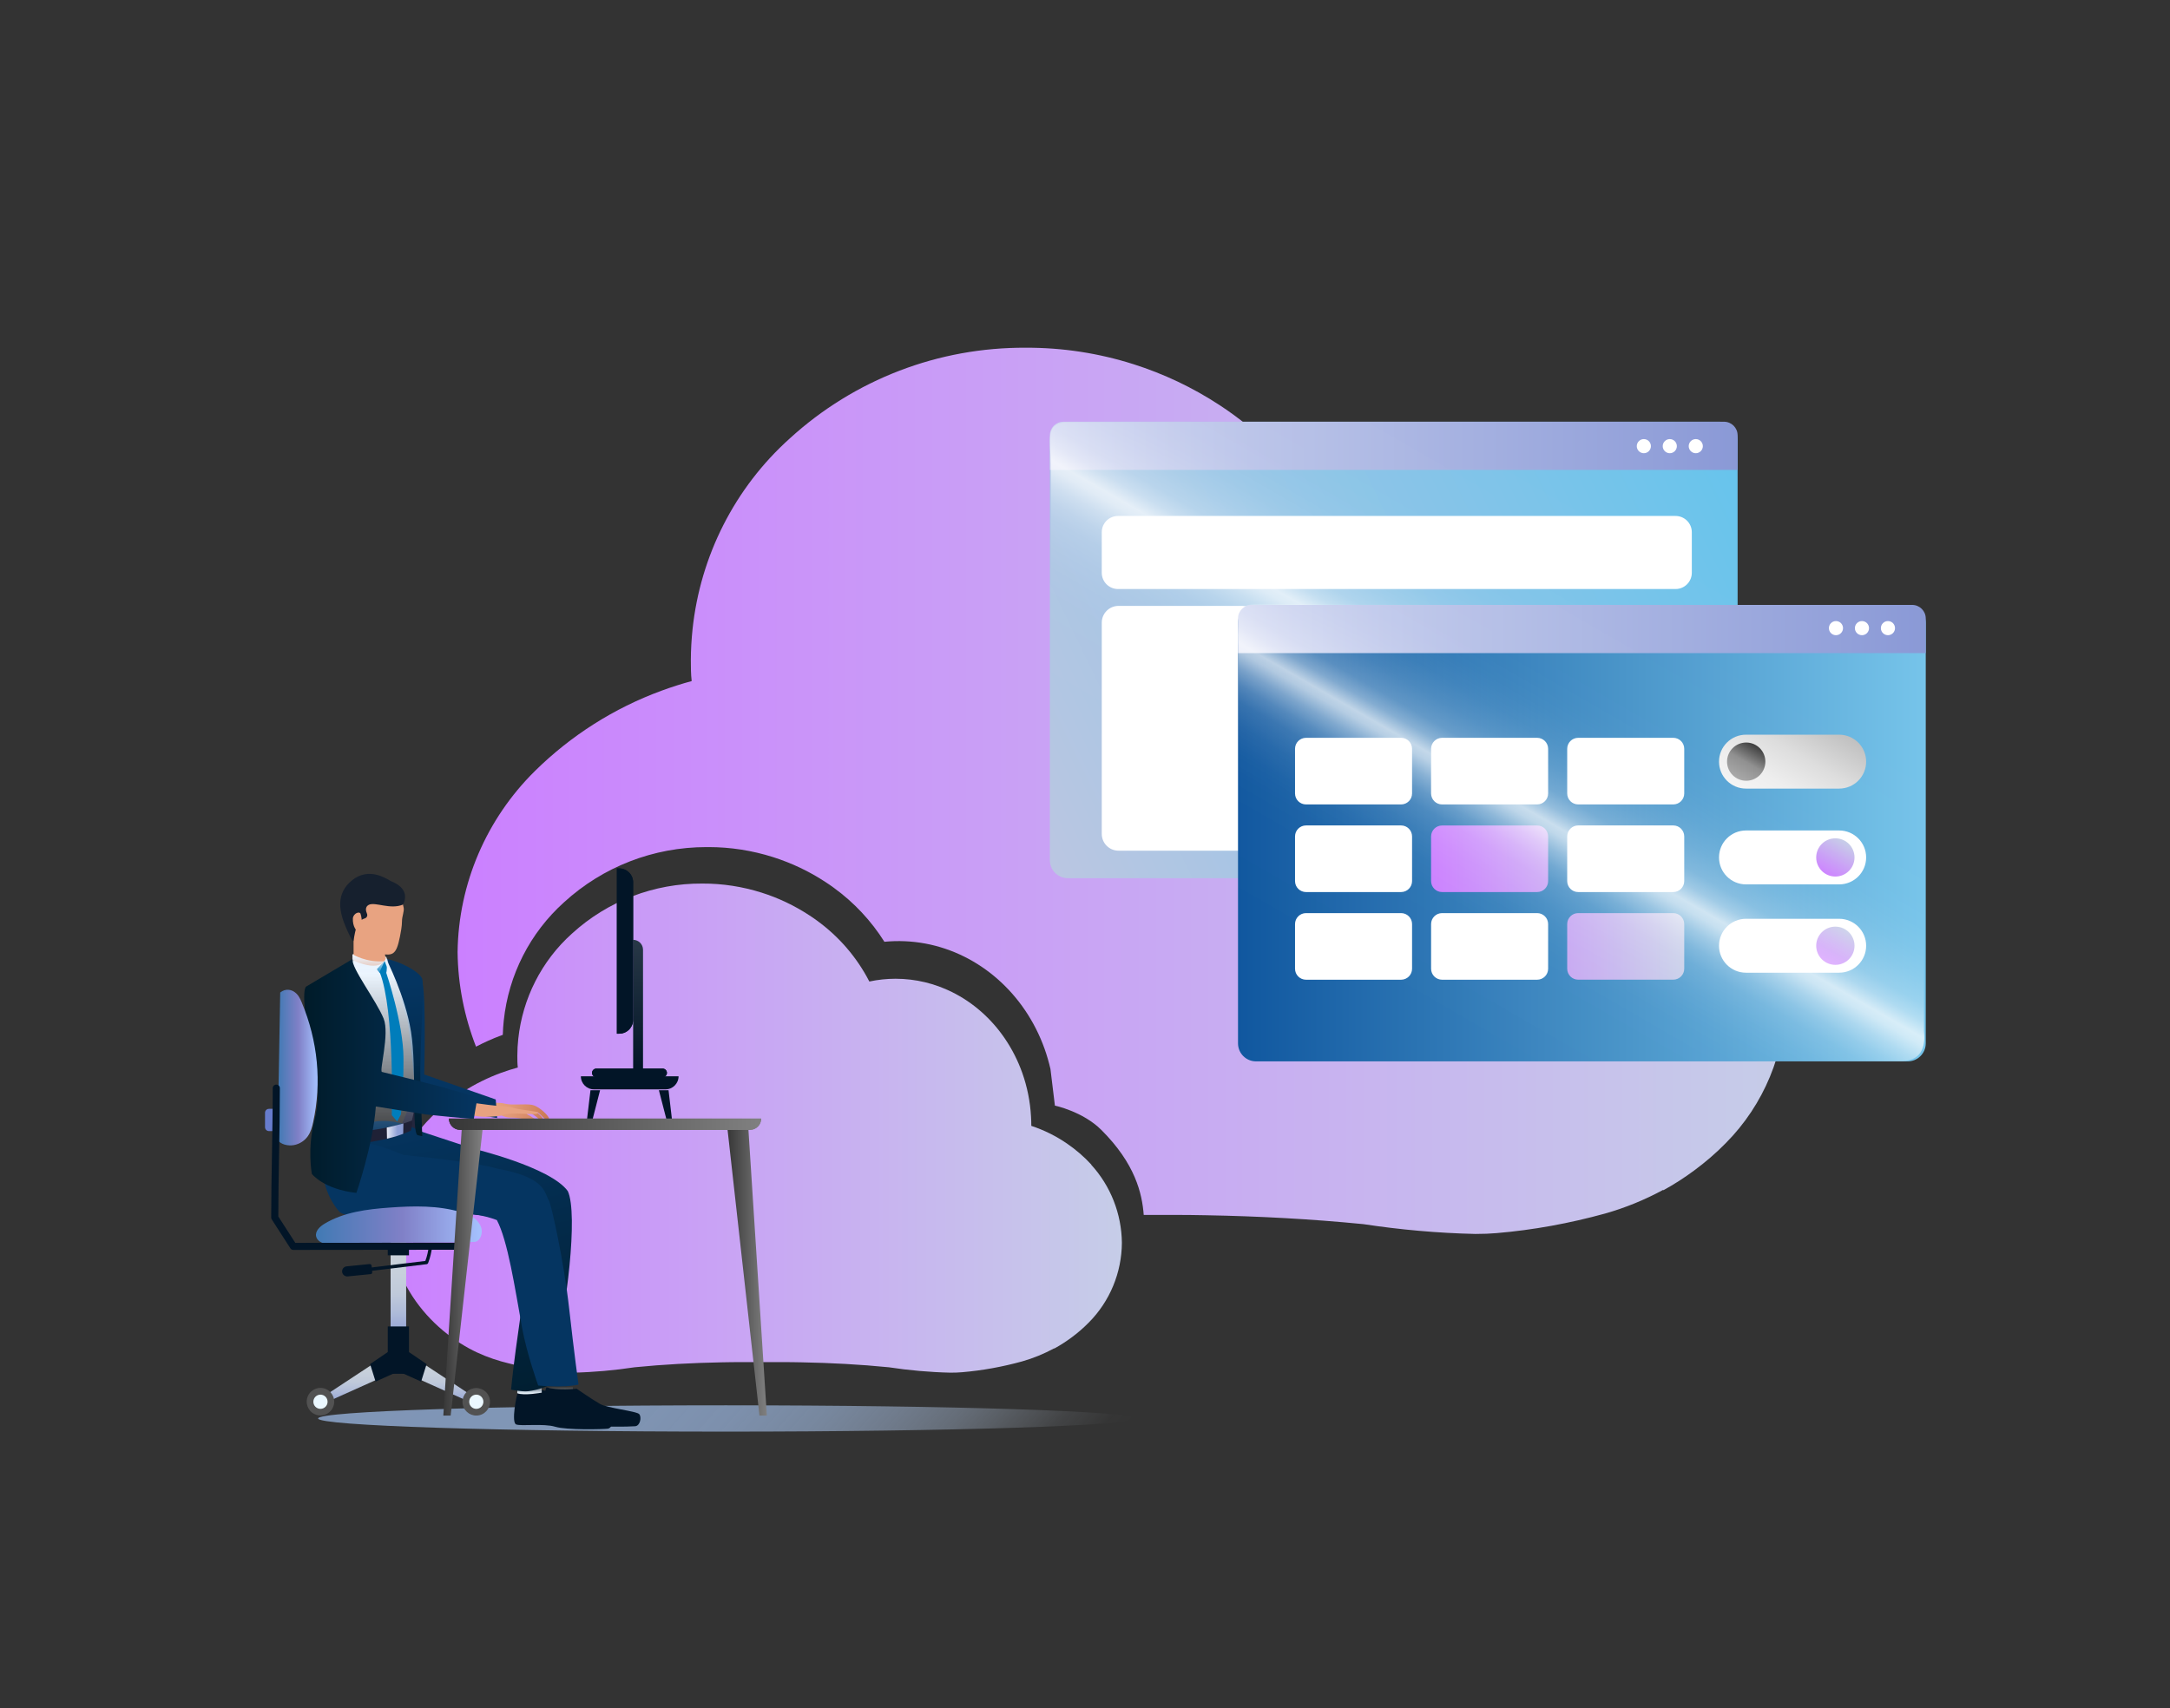 <svg xmlns="http://www.w3.org/2000/svg" width="470" height="370" viewBox="0 0 470 370" fill="none"><rect x="0" y="0" width="470" height="370" fill="#333333" stroke="none"/><g clip-path="url(#clip0_1045_2922)"><path d="M157.24 310.115C206.029 310.115 245.58 308.839 245.58 307.265C245.58 305.691 206.029 304.415 157.24 304.415C108.452 304.415 68.9 305.691 68.9 307.265C68.9 308.839 108.452 310.115 157.24 310.115Z" fill="url(#paint0_linear_1045_2922)"></path><path d="M236.3 252.305L236.37 252.275C234.78 250.535 232.99 249.015 231.07 247.695C228.7 246.075 226.11 244.785 223.37 243.885V243.785C223.37 243.155 223.35 242.535 223.31 241.915C223.13 238.575 222.47 235.385 221.41 232.395C220.47 229.755 219.21 227.285 217.69 225.035C214.74 220.675 210.78 217.165 206.19 214.895C202.47 213.055 198.33 212.015 193.97 212.015C192.06 212.015 190.16 212.215 188.29 212.615C185.59 207.365 181.68 202.845 176.92 199.395C176.37 198.995 175.82 198.605 175.25 198.245C172.04 196.145 168.58 194.505 164.97 193.365C160.83 192.055 156.5 191.375 152.11 191.395C141.68 191.325 131.61 195.175 123.89 202.225C117.28 208.155 113.18 216.305 112.25 225.045C112.12 226.255 112.05 227.475 112.05 228.705C112.05 229.545 112.05 230.375 112.15 231.245C110.92 231.575 109.72 231.965 108.53 232.395C102.86 234.475 97.7 237.755 93.39 242.005C87.61 247.725 84.26 255.485 84.16 263.645C84.23 270.635 86.57 277.425 90.85 282.935C92.88 285.555 95.27 287.845 97.93 289.765C99.11 290.635 100.34 291.405 101.62 292.105C103.81 293.295 106.14 294.215 108.57 294.905C112.82 296.075 117.16 296.875 121.55 297.245C122.29 297.315 123.15 297.345 124.09 297.345C128.57 297.245 133.05 296.845 137.47 296.175C143.72 295.555 149.99 295.225 156.28 295.105C159.19 295.035 162.09 295.065 164.97 295.065H164.99C167.87 295.065 170.77 295.035 173.68 295.105C179.97 295.225 186.24 295.555 192.49 296.175C196.9 296.845 201.39 297.245 205.87 297.345C206.81 297.345 207.68 297.315 208.41 297.245C212.79 296.875 217.14 296.075 221.38 294.905C223.82 294.215 226.14 293.255 228.34 292.065C228.34 292.085 228.34 292.105 228.34 292.125C229.62 291.425 230.86 290.625 232.04 289.755C233.39 288.765 234.66 287.665 235.83 286.475C240.38 281.895 242.95 275.675 242.99 269.215C242.92 262.925 240.55 256.905 236.34 252.295L236.3 252.305Z" fill="url(#paint1_linear_1045_2922)"></path><path d="M374.75 185.705L374.87 185.645C371.99 182.495 368.75 179.735 365.26 177.345C360.96 174.415 356.28 172.075 351.3 170.435V170.255C351.3 169.115 351.26 167.985 351.2 166.865C350.87 160.825 349.68 155.035 347.75 149.625C346.04 144.845 343.77 140.365 341.01 136.295C335.66 128.405 328.49 122.045 320.18 117.925C313.44 114.585 305.95 112.705 298.05 112.705C294.6 112.705 291.14 113.065 287.75 113.795C282.86 104.285 275.77 96.105 267.16 89.835C266.17 89.115 265.16 88.415 264.13 87.745C258.32 83.935 252.05 80.975 245.51 78.895C238.02 76.515 230.17 75.295 222.21 75.325C203.31 75.205 185.08 82.175 171.08 94.955C159.11 105.695 151.68 120.465 150 136.295C149.77 138.495 149.64 140.705 149.63 142.935C149.63 144.455 149.63 145.965 149.81 147.535C147.59 148.135 145.4 148.835 143.26 149.625C133 153.395 123.65 159.325 115.83 167.045C105.35 177.405 99.29 191.455 99.11 206.235C99.18 213.295 100.57 220.225 103.1 226.725C104.87 225.805 106.7 224.975 108.6 224.275C108.7 224.235 108.8 224.205 108.9 224.165C108.93 223.135 109 222.095 109.11 221.065C110.16 211.165 114.8 202.065 122.18 195.435C130.61 187.735 141.56 183.495 153.01 183.495C153.17 183.495 153.34 183.495 153.5 183.495C158.19 183.495 162.9 184.225 167.44 185.665C171.46 186.945 175.28 188.755 178.78 191.055C179.4 191.455 180.02 191.885 180.63 192.335C184.98 195.495 188.71 199.485 191.55 204.005C197.5 203.435 203.41 204.525 208.81 207.205C214.06 209.805 218.63 213.835 222.02 218.845C223.76 221.415 225.19 224.225 226.25 227.205C226.76 228.635 227.18 230.095 227.52 231.575L228.48 239.495C228.48 239.495 234.52 240.765 238.52 244.745C245.92 252.105 247.37 258.575 247.72 263.175C252.21 263.175 256.72 263.145 261.25 263.245C272.64 263.455 284 264.055 295.32 265.175C303.31 266.385 311.43 267.115 319.55 267.295C321.25 267.295 322.82 267.235 324.15 267.115C332.08 266.445 339.96 264.995 347.65 262.875C352.06 261.625 356.28 259.885 360.25 257.735C360.25 257.775 360.25 257.805 360.24 257.845C362.56 256.575 364.8 255.135 366.93 253.555C369.37 251.755 371.68 249.775 373.8 247.605C382.04 239.305 386.7 228.035 386.76 216.345C386.64 204.965 382.34 194.065 374.72 185.705H374.75Z" fill="url(#paint2_linear_1045_2922)"></path><path d="M372.44 91.355H231.3C229.14 91.355 227.39 93.106 227.39 95.265V186.325C227.39 188.484 229.14 190.235 231.3 190.235H372.44C374.599 190.235 376.35 188.484 376.35 186.325V95.265C376.35 93.106 374.599 91.355 372.44 91.355Z" fill="url(#paint3_linear_1045_2922)"></path><path d="M373.41 91.355H230.33C228.71 91.355 227.39 92.675 227.39 94.295V101.795H376.35V94.295C376.35 92.675 375.03 91.355 373.41 91.355Z" fill="url(#paint4_linear_1045_2922)"></path><path d="M363.44 142.665H279.55C278.512 142.665 277.67 143.507 277.67 144.545V148.825C277.67 149.863 278.512 150.705 279.55 150.705H363.44C364.478 150.705 365.32 149.863 365.32 148.825V144.545C365.32 143.507 364.478 142.665 363.44 142.665Z" stroke="white" stroke-miterlimit="10"></path><path d="M363.36 154.775H327.45C326.368 154.775 325.49 155.652 325.49 156.735V157.825C325.49 158.907 326.368 159.785 327.45 159.785H363.36C364.443 159.785 365.32 158.907 365.32 157.825V156.735C365.32 155.652 364.443 154.775 363.36 154.775Z" stroke="white" stroke-miterlimit="10"></path><path d="M363.36 162.865H327.45C326.368 162.865 325.49 163.743 325.49 164.825V165.915C325.49 166.998 326.368 167.875 327.45 167.875H363.36C364.443 167.875 365.32 166.998 365.32 165.915V164.825C365.32 163.743 364.443 162.865 363.36 162.865Z" stroke="white" stroke-miterlimit="10"></path><path d="M363.36 170.945H327.45C326.368 170.945 325.49 171.823 325.49 172.905V173.995C325.49 175.078 326.368 175.955 327.45 175.955H363.36C364.443 175.955 365.32 175.078 365.32 173.995V172.905C365.32 171.823 364.443 170.945 363.36 170.945Z" stroke="white" stroke-miterlimit="10"></path><path d="M363.36 179.025H327.45C326.368 179.025 325.49 179.902 325.49 180.985V182.075C325.49 183.157 326.368 184.035 327.45 184.035H363.36C364.443 184.035 365.32 183.157 365.32 182.075V180.985C365.32 179.902 364.443 179.025 363.36 179.025Z" stroke="white" stroke-miterlimit="10"></path><path d="M362.91 111.765H242.15C240.206 111.765 238.63 113.341 238.63 115.285V124.075C238.63 126.019 240.206 127.595 242.15 127.595H362.91C364.854 127.595 366.43 126.019 366.43 124.075V115.285C366.43 113.341 364.854 111.765 362.91 111.765Z" fill="white"></path><path d="M269.01 131.245H242.27C240.26 131.245 238.63 132.875 238.63 134.885V180.635C238.63 182.645 240.26 184.275 242.27 184.275H269.01C271.02 184.275 272.65 182.645 272.65 180.635V134.885C272.65 132.875 271.02 131.245 269.01 131.245Z" fill="white"></path><path d="M290.08 131.245H277.67V139.285H290.08V131.245Z" fill="white"></path><path d="M316.77 154.275H280.79C278.647 154.275 276.91 156.012 276.91 158.155V180.205C276.91 182.348 278.647 184.085 280.79 184.085H316.77C318.913 184.085 320.65 182.348 320.65 180.205V158.155C320.65 156.012 318.913 154.275 316.77 154.275Z" fill="white"></path><path d="M295.89 135.255H365.32" stroke="white" stroke-miterlimit="10"></path><path d="M356.04 98.175C356.885 98.175 357.57 97.49 357.57 96.645C357.57 95.8 356.885 95.115 356.04 95.115C355.195 95.115 354.51 95.8 354.51 96.645C354.51 97.49 355.195 98.175 356.04 98.175Z" fill="white"></path><path d="M361.66 98.175C362.505 98.175 363.19 97.49 363.19 96.645C363.19 95.8 362.505 95.115 361.66 95.115C360.815 95.115 360.13 95.8 360.13 96.645C360.13 97.49 360.815 98.175 361.66 98.175Z" fill="white"></path><path d="M367.29 98.175C368.135 98.175 368.82 97.49 368.82 96.645C368.82 95.8 368.135 95.115 367.29 95.115C366.445 95.115 365.76 95.8 365.76 96.645C365.76 97.49 366.445 98.175 367.29 98.175Z" fill="white"></path><path opacity="0.72" d="M370.36 190.475H232.49C227.33 190.475 227.57 186.515 227.57 181.645V100.305C227.57 95.435 226.17 91.475 231.33 91.475H372.39C377.55 91.475 376.22 95.435 376.22 100.305V181.675C376.19 186.545 375.53 190.475 370.36 190.475Z" fill="url(#paint5_linear_1045_2922)"></path><path d="M118.861 301.435C118.861 301.435 122.341 303.805 123.921 304.685C125.501 305.595 131.841 306.205 132.421 306.845C133.001 307.485 132.661 309.365 131.601 309.485C130.541 309.605 122.781 309.815 120.241 309.055C117.701 308.295 112.831 308.995 111.781 308.555C110.731 308.115 111.781 302.425 112.291 301.155C112.781 299.925 118.861 301.435 118.861 301.435Z" fill="#021527"></path><path d="M117.29 299.705L112.13 299.635L112.03 301.785C113.44 302.385 117.34 301.665 117.34 301.665L117.29 299.695V299.705Z" fill="url(#paint6_linear_1045_2922)"></path><path d="M111.051 239.925C111.051 239.925 114.621 240.255 115.011 240.225C115.601 240.175 115.671 240.365 115.601 240.505C115.531 240.645 115.221 240.785 115.051 240.755C114.881 240.725 111.461 240.615 110.731 240.405C110.001 240.195 111.041 239.925 111.041 239.925H111.051Z" fill="#E8A280"></path><path d="M115.16 239.315C113.56 239.075 110.92 239.445 109.53 239.105C107.5 238.615 106.12 239.105 106.12 239.105L105.7 239.145C105.7 239.145 106.07 240.255 106.1 241.475C107.13 241.635 107.92 241.665 108.6 241.615C109.18 241.885 109.79 242.075 110.43 242.095C110.62 242.095 110.8 242.095 110.99 242.095C111.89 242.095 113.35 242.305 114.24 242.705C114.79 242.945 115.4 243.345 115.99 243.255C116.13 243.235 116.33 243.095 116.33 242.945C116.33 242.865 116.3 242.715 116.25 242.655C115.98 242.375 115.59 242.275 115.29 242.035C114.58 241.455 114.29 241.675 114.01 241.135C113.84 240.795 113.91 240.705 114.04 240.695C114.98 241.005 116.04 241.775 116.71 242.395C116.98 242.645 117.77 242.535 117.43 242.075C117.15 241.705 116.63 241.225 116.08 240.825C116.23 240.865 116.36 240.905 116.45 240.965C117.06 241.335 117.38 241.895 117.98 242.305C118.41 242.605 118.77 242.545 118.89 242.285C119 241.865 116.75 239.545 115.14 239.325L115.16 239.315Z" fill="url(#paint7_linear_1045_2922)"></path><path d="M86.391 210.065C90.121 211.035 91.061 211.625 91.511 212.975C92.321 216.495 91.881 232.755 91.881 232.755L107.371 238.165L107.671 242.185L90.241 239.285C90.241 239.285 88.741 222.455 88.101 220.365C87.441 218.255 85.641 214.035 87.701 213.205L86.391 210.065Z" fill="#053561"></path><path d="M90.761 246.105L86.341 245.335L89.301 237.885L90.771 246.105H90.761Z" fill="#24263D"></path><path d="M102.451 248.805C102.451 248.805 119.201 252.785 122.981 258.015C125.281 262.995 122.641 284.145 120.091 293.425C119.521 295.505 118.651 300.185 118.651 300.185C118.651 300.185 116.851 301.065 114.371 301.365C113.131 301.515 110.691 301.015 110.691 301.015C110.691 301.015 110.991 297.675 111.721 292.285C112.261 288.315 113.001 282.745 113.871 278.155C115.331 270.465 115.241 265.325 114.861 264.655C113.991 263.115 64.651 262.825 71.831 250.175C79.011 237.525 90.931 245.015 90.931 245.015L102.441 248.805H102.451Z" fill="url(#paint8_linear_1045_2922)"></path><path d="M83.55 207.705C83.55 207.705 89.66 209.925 90.58 211.315C91.5 212.705 90.9 225.225 90.38 229.715C90.09 232.215 90.08 236.935 89.69 240.315C89.38 242.975 88.49 244.385 88.65 244.965L74.56 248.305C74.56 248.305 70 231.685 69.87 229.035C69.74 226.385 66.4 214.025 68 213.025C69.6 212.025 76.62 208.115 76.62 208.115L83.57 207.715L83.55 207.705Z" fill="url(#paint9_linear_1045_2922)"></path><path d="M74.551 248.285L73.851 245.725C73.851 245.725 79.451 245.075 83.351 244.335C87.251 243.595 89.261 242.715 89.261 242.715C89.261 242.715 89.301 243.245 89.211 243.915C89.121 244.585 88.961 244.945 88.961 244.945C88.961 244.945 86.731 245.955 84.111 246.605C81.491 247.255 74.561 248.285 74.561 248.285H74.551Z" fill="#1F2136"></path><path d="M83.761 244.255C83.761 244.255 84.251 244.155 85.701 243.795C87.151 243.435 87.371 243.365 87.371 243.365L87.331 245.605C87.331 245.605 86.031 246.065 85.761 246.155C85.491 246.245 83.821 246.665 83.821 246.665L83.771 244.255H83.761Z" fill="url(#paint10_linear_1045_2922)"></path><path d="M83.65 207.725C83.65 207.725 87.76 215.675 89.02 223.485C90.31 231.455 89.1 245.555 90.48 245.905C91.87 246.255 91.45 246.025 91.45 246.025C91.45 246.025 91.18 237.305 91.07 234.435C90.79 227.995 91.99 213.465 91.44 211.995C90.87 210.545 86.86 208.305 83.66 207.715L83.65 207.725Z" fill="url(#paint11_linear_1045_2922)"></path><path d="M83.681 207.345C83.681 207.345 82.401 206.285 80.431 206.225C78.461 206.165 77.021 206.445 76.381 206.735V207.895L81.201 208.715L82.921 208.455C82.921 208.455 83.731 208.055 83.681 207.335V207.345Z" fill="#E7D4CD"></path><path d="M83.39 206.515C83.39 206.985 83.42 207.415 83.54 207.705C83.54 207.705 82.75 210.765 76.58 208.085C76.58 208.085 76.58 204.745 76.58 199.725L83.54 204.045C83.54 204.045 83.46 204.735 83.42 205.535C83.39 205.875 83.39 206.225 83.39 206.515Z" fill="#E8A381"></path><path d="M82.96 191.135C82.96 191.135 86.56 191.515 87.44 196.695C87.56 197.435 87.06 198.565 87.07 199.515C87.07 200.665 86.79 202.025 86.63 202.865C85.79 207.045 85.06 207.255 81.4 206.315C78.79 205.645 75.27 202.185 76.22 195.685C77.19 189.205 82.97 191.125 82.97 191.125L82.96 191.135Z" fill="#E8A381"></path><path d="M87.281 195.945C87.281 195.945 89.351 192.705 84.681 190.875C83.441 190.175 79.831 187.805 76.241 190.695C72.651 193.605 73.431 197.495 75.021 201.115C76.621 204.735 76.571 203.715 76.571 203.715C76.571 203.715 77.101 200.495 77.541 199.845C77.821 199.425 78.501 199.115 79.051 198.925C79.461 198.785 79.661 198.315 79.481 197.915C79.211 197.285 79.051 196.435 79.871 196.005C81.261 195.305 84.511 197.105 87.261 195.955L87.281 195.945Z" fill="#16202E"></path><path d="M78.091 197.935C77.911 197.385 76.591 197.745 76.431 198.905C76.331 200.645 77.201 201.895 77.861 201.895C78.521 201.895 78.521 199.195 78.091 197.935Z" fill="#E8A381"></path><path d="M83.371 208.155L83.781 209.395C83.781 209.395 83.851 211.265 83.231 211.265C82.611 211.265 81.771 210.325 81.641 209.915L83.171 208.315L83.371 208.165V208.155Z" fill="#007DBB"></path><path d="M83.631 210.645C83.631 210.645 87.371 221.625 87.391 229.255C87.421 236.885 86.821 241.425 86.821 241.425L86.021 242.925L84.851 241.555C84.851 241.555 85.521 219.005 82.261 210.635C82.261 210.635 83.491 210.255 83.621 210.635L83.631 210.645Z" fill="#007DBB"></path><path d="M76.38 206.735C76.38 206.735 79.34 208.565 83.3 208.215L81.8 211.435C81.76 211.525 81.67 211.575 81.57 211.555C80.87 211.415 78.07 210.835 77.43 210.325C76.71 209.745 76.36 208.495 76.36 208.495V206.735H76.38Z" fill="url(#paint12_linear_1045_2922)"></path><path d="M83.29 208.215C83.29 208.215 83.48 207.925 83.66 207.315L83.78 207.625C83.78 207.625 84.1 208.165 84.11 208.835C84.11 209.615 84.07 210.245 84.07 210.245L83.3 208.225L83.29 208.215Z" fill="url(#paint13_linear_1045_2922)"></path><path d="M124.041 299.135L118.881 299.075L118.801 302.085C120.211 302.915 124.111 301.885 124.111 301.885L124.041 299.135Z" fill="url(#paint14_linear_1045_2922)"></path><path d="M87.36 250.185C87.36 250.185 102.81 251.635 107.74 253.155C118.38 255.085 117.83 258.375 118.97 260.225C119.5 261.515 122.1 272.945 123.28 283.515C124.35 293.105 125.3 299.925 125.3 299.925C122.13 300.695 116.57 300.125 116.57 300.125C116.57 300.125 114.09 293.235 113.09 287.685C111.49 278.785 109.98 268.775 107.62 264.295C104.29 262.955 96.33 261.755 88.27 262.115C81.42 262.425 74.98 264.195 73.46 262.425C71.45 260.195 68.49 254.565 70.66 249.115C72.83 243.665 87.36 250.185 87.36 250.185Z" fill="#053561"></path><path d="M124.91 300.835C124.91 300.835 128.37 303.225 129.95 304.115C131.52 305.025 137.86 305.675 138.44 306.315C139.02 306.955 138.66 308.835 137.6 308.945C136.54 309.055 128.78 309.225 126.24 308.455C123.7 307.685 118.83 308.355 117.79 307.905C116.74 307.465 117.83 301.775 118.35 300.515C120.67 301.255 124.91 300.825 124.91 300.825V300.835Z" fill="#021527"></path><path d="M99.9 239.075C99.9 239.075 101.38 238.745 102.79 238.935C104.21 239.125 107.25 239.565 108.87 239.625C109.59 239.645 110.9 239.825 111.48 240.055C112.2 240.345 116.56 240.725 116.57 241.025C116.57 241.835 110.92 240.705 108.88 241.535C107.63 242.045 101.96 242.175 101.81 241.125C101.65 239.925 99.9 239.065 99.9 239.065V239.075Z" fill="#E8A280"></path><path d="M66.42 213.645L71.39 210.695L76.35 207.755C76.07 209.685 81.5 216.725 83.09 220.645C84.44 223.985 82.07 232.115 82.74 232.205C82.74 232.205 97.15 235.715 97.13 235.905C97.13 235.905 103.57 237.585 103.44 237.955C103.21 238.635 102.63 242.345 102.63 242.345C102.61 242.515 92.45 241.415 92.27 241.415L81.4 239.685C80.83 247.875 77.19 258.405 77.19 258.405C70.01 257.595 67.54 254.275 67.54 254.275C67.54 254.275 66.52 248.825 68.09 242.725C69.66 236.635 68.33 233.425 66.69 223.505C65.07 213.585 66.41 213.655 66.41 213.655L66.42 213.645Z" fill="url(#paint15_linear_1045_2922)"></path><path d="M137.131 231.715V203.585C138.311 203.585 139.271 204.545 139.271 205.725V231.715H137.131Z" fill="url(#paint16_linear_1045_2922)"></path><path d="M133.61 223.925V188.115H134.11C135.78 188.115 137.13 189.465 137.13 191.135V220.895C137.13 222.565 135.78 223.915 134.11 223.915H133.61V223.925Z" fill="url(#paint17_linear_1045_2922)"></path><path d="M133.61 223.925V188.115H134.11C135.78 188.115 137.13 189.465 137.13 191.135V220.895C137.13 222.565 135.78 223.915 134.11 223.915H133.61V223.925Z" fill="url(#paint18_linear_1045_2922)"></path><path d="M128.23 232.405C128.23 231.895 128.65 231.475 129.16 231.475H143.52C144.03 231.475 144.45 231.895 144.45 232.405C144.45 232.915 144.03 233.335 143.52 233.335H129.16C128.65 233.335 128.23 232.915 128.23 232.405Z" fill="url(#paint19_linear_1045_2922)"></path><path d="M128.23 232.405C128.23 231.895 128.65 231.475 129.16 231.475H143.52C144.03 231.475 144.45 231.895 144.45 232.405C144.45 232.915 144.03 233.335 143.52 233.335H129.16C128.65 233.335 128.23 232.915 128.23 232.405Z" fill="url(#paint20_linear_1045_2922)"></path><path d="M87.971 268.205H84.601V289.635H87.971V268.205Z" fill="url(#paint21_linear_1045_2922)"></path><path d="M84.26 293.165L68.99 303.225L69.55 304.265L84.78 297.425L84.26 293.165Z" fill="url(#paint22_linear_1045_2922)"></path><path d="M88.31 293.165L103.57 303.225L103.02 304.265L87.79 297.425L88.31 293.165Z" fill="url(#paint23_linear_1045_2922)"></path><path d="M88.58 287.335H83.99V297.585H88.58V287.335Z" fill="#021527"></path><path d="M80.16 295.485L81.35 299.275L85.4 297.455L84.6 292.465L80.16 295.485Z" fill="#021527"></path><path d="M92.4 295.485L91.21 299.275L87.16 297.455L87.96 292.465L92.4 295.485Z" fill="#021527"></path><path d="M72.308 304.313C72.687 302.712 71.697 301.106 70.095 300.727C68.494 300.347 66.888 301.338 66.508 302.939C66.129 304.541 67.12 306.146 68.721 306.526C70.323 306.905 71.928 305.915 72.308 304.313Z" fill="#525252"></path><path d="M69.41 305.185C70.261 305.185 70.95 304.496 70.95 303.645C70.95 302.795 70.261 302.105 69.41 302.105C68.56 302.105 67.87 302.795 67.87 303.645C67.87 304.496 68.56 305.185 69.41 305.185Z" fill="#EBF8FF"></path><path d="M103.839 306.555C105.441 306.176 106.431 304.57 106.052 302.968C105.672 301.367 104.067 300.376 102.465 300.756C100.864 301.135 99.873 302.741 100.252 304.343C100.632 305.944 102.238 306.935 103.839 306.555Z" fill="#525252"></path><path d="M103.16 305.185C104.011 305.185 104.7 304.496 104.7 303.645C104.7 302.795 104.011 302.105 103.16 302.105C102.31 302.105 101.62 302.795 101.62 303.645C101.62 304.496 102.31 305.185 103.16 305.185Z" fill="#EBF8FF"></path><path d="M88.58 269.835H83.99V271.925H88.58V269.835Z" fill="#021527"></path><path d="M102.661 269.025C92.651 269.295 82.641 269.045 72.201 269.395C71.461 269.415 70.711 269.495 70.001 269.285C69.291 269.075 68.631 268.555 68.471 267.835C68.211 266.675 69.291 265.675 70.311 265.065C74.491 262.565 79.491 261.935 84.351 261.585C89.571 261.205 94.921 261.085 99.941 262.605C100.941 262.905 101.941 263.285 102.771 263.925C103.601 264.565 104.251 265.505 104.331 266.545C104.411 267.585 103.871 269.005 102.661 269.035V269.025Z" fill="url(#paint24_linear_1045_2922)"></path><path d="M60.69 214.995C60.69 214.995 60.11 247.085 60.16 246.955C60.75 247.875 62.34 248.295 63.67 248.045C65 247.795 66.06 247.005 66.69 246.095C67.32 245.185 67.59 244.165 67.81 243.155C69.72 234.495 68.85 225.495 65.34 217.115C65.01 216.335 64.64 215.525 63.87 214.945C63.1 214.355 61.83 214.065 60.68 215.005L60.69 214.995Z" fill="url(#paint25_linear_1045_2922)"></path><path d="M78.52 275.525C78.34 275.525 78.18 275.385 78.16 275.205C78.14 275.005 78.28 274.825 78.48 274.795L92.12 273.145C92.54 272.045 92.7 271.095 92.87 270.095C92.9 269.895 93.09 269.765 93.29 269.795C93.49 269.825 93.62 270.015 93.59 270.215C93.41 271.265 93.22 272.355 92.72 273.615C92.67 273.735 92.56 273.825 92.43 273.845L78.58 275.525C78.58 275.525 78.55 275.525 78.54 275.525H78.52Z" fill="#021527"></path><path d="M80.47 274.145C80.45 273.945 80.27 273.795 80.07 273.815L75.08 274.315C74.48 274.375 74.04 274.915 74.1 275.505C74.13 275.795 74.27 276.055 74.5 276.245C74.7 276.405 74.94 276.495 75.19 276.495C75.23 276.495 75.26 276.495 75.3 276.495L80.29 275.995C80.39 275.995 80.47 275.935 80.54 275.865C80.61 275.795 80.63 275.695 80.62 275.595L80.48 274.145H80.47Z" fill="#021527"></path><path d="M58.25 240.195H59.56V245.015H58.25C57.78 245.015 57.4 244.635 57.4 244.165V241.045C57.4 240.575 57.78 240.195 58.25 240.195Z" fill="#677CCD"></path><path d="M63.53 270.755C63.27 270.755 63.03 270.625 62.89 270.405C62.73 270.155 58.95 264.295 58.86 264.145C58.78 264.025 58.74 263.885 58.74 263.735C58.74 259.215 58.82 254.825 58.9 250.165C58.98 245.495 59.07 240.675 59.07 235.715C59.07 235.295 59.41 234.945 59.84 234.945C60.27 234.945 60.61 235.285 60.61 235.715C60.61 240.685 60.53 245.525 60.44 250.195C60.36 254.765 60.28 259.085 60.28 263.515C60.78 264.295 62.73 267.315 63.96 269.225L100.62 269.185C101.04 269.185 101.38 269.525 101.39 269.945C101.39 270.365 101.05 270.715 100.63 270.715L63.55 270.755H63.53Z" fill="#021527"></path><path d="M97.611 306.635L104.541 244.525L100.031 244.225L96.02 306.635H97.611Z" fill="url(#paint26_linear_1045_2922)"></path><path d="M164.491 306.635L157.561 244.525L162.071 244.225L166.091 306.635H164.491Z" fill="url(#paint27_linear_1045_2922)"></path><path d="M97.231 242.305H164.871C164.871 243.655 163.771 244.755 162.421 244.755H99.671C98.321 244.755 97.221 243.655 97.221 242.305H97.231Z" fill="url(#paint28_linear_1045_2922)"></path><path d="M97.231 242.305H164.871C164.871 243.655 163.771 244.755 162.421 244.755H99.671C98.321 244.755 97.221 243.655 97.221 242.305H97.231Z" fill="url(#paint29_linear_1045_2922)"></path><path d="M125.811 233.145H146.971C146.971 234.705 145.701 235.975 144.141 235.975H128.641C127.081 235.975 125.811 234.705 125.811 233.145Z" fill="#021527"></path><path d="M127.89 236.165L127.16 242.305H128.39L129.97 236.165H127.89Z" fill="#021527"></path><path d="M144.8 236.165L145.52 242.305H144.3L142.71 236.165H144.8Z" fill="#021527"></path><path d="M413.19 131.035H272.05C269.89 131.035 268.14 132.786 268.14 134.945V226.005C268.14 228.165 269.89 229.915 272.05 229.915H413.19C415.349 229.915 417.1 228.165 417.1 226.005V134.945C417.1 132.786 415.349 131.035 413.19 131.035Z" fill="url(#paint30_linear_1045_2922)"></path><path d="M414.16 131.035H271.08C269.46 131.035 268.14 132.355 268.14 133.975V141.475H417.1V133.975C417.1 132.355 415.78 131.035 414.16 131.035Z" fill="url(#paint31_linear_1045_2922)"></path><path d="M397.65 137.595C398.495 137.595 399.18 136.91 399.18 136.065C399.18 135.22 398.495 134.535 397.65 134.535C396.805 134.535 396.12 135.22 396.12 136.065C396.12 136.91 396.805 137.595 397.65 137.595Z" fill="white"></path><path d="M403.28 137.595C404.125 137.595 404.81 136.91 404.81 136.065C404.81 135.22 404.125 134.535 403.28 134.535C402.435 134.535 401.75 135.22 401.75 136.065C401.75 136.91 402.435 137.595 403.28 137.595Z" fill="white"></path><path d="M408.91 137.595C409.755 137.595 410.44 136.91 410.44 136.065C410.44 135.22 409.755 134.535 408.91 134.535C408.065 134.535 407.38 135.22 407.38 136.065C407.38 136.91 408.065 137.595 408.91 137.595Z" fill="white"></path><path d="M372.32 164.985C372.32 168.215 374.94 170.825 378.17 170.825H398.34C401.57 170.825 404.19 168.215 404.19 164.985C404.19 161.755 401.57 159.145 398.34 159.145H378.17C374.94 159.145 372.32 161.755 372.32 164.985Z" fill="url(#paint32_linear_1045_2922)"></path><path d="M378.211 169.125C380.501 169.125 382.361 167.275 382.361 164.985C382.361 162.695 380.501 160.845 378.211 160.845C375.921 160.845 374.061 162.695 374.061 164.985C374.061 167.275 375.921 169.125 378.211 169.125Z" fill="url(#paint33_linear_1045_2922)"></path><path d="M372.32 185.735C372.32 188.965 374.94 191.575 378.17 191.575H398.34C401.57 191.575 404.19 188.965 404.19 185.735C404.19 182.505 401.57 179.895 398.34 179.895H378.17C374.94 179.895 372.32 182.505 372.32 185.735Z" fill="white"></path><path d="M397.52 189.875C399.81 189.875 401.67 188.025 401.67 185.735C401.67 183.445 399.81 181.595 397.52 181.595C395.23 181.595 393.37 183.445 393.37 185.735C393.37 188.025 395.23 189.875 397.52 189.875Z" fill="url(#paint34_linear_1045_2922)"></path><path d="M372.32 204.865C372.32 208.095 374.94 210.705 378.17 210.705H398.34C401.57 210.705 404.19 208.095 404.19 204.865C404.19 201.635 401.57 199.025 398.34 199.025H378.17C374.94 199.025 372.32 201.635 372.32 204.865Z" fill="white"></path><path d="M397.52 209.005C399.81 209.005 401.67 207.155 401.67 204.865C401.67 202.575 399.81 200.725 397.52 200.725C395.23 200.725 393.37 202.575 393.37 204.865C393.37 207.155 395.23 209.005 397.52 209.005Z" fill="url(#paint35_linear_1045_2922)"></path><path d="M303.46 159.825H282.87C281.556 159.825 280.49 160.891 280.49 162.205V171.875C280.49 173.19 281.556 174.255 282.87 174.255H303.46C304.775 174.255 305.84 173.19 305.84 171.875V162.205C305.84 160.891 304.775 159.825 303.46 159.825Z" fill="white"></path><path d="M332.93 159.825H312.34C311.026 159.825 309.96 160.891 309.96 162.205V171.875C309.96 173.19 311.026 174.255 312.34 174.255H332.93C334.244 174.255 335.31 173.19 335.31 171.875V162.205C335.31 160.891 334.244 159.825 332.93 159.825Z" fill="white"></path><path d="M362.41 159.825H341.82C340.506 159.825 339.44 160.891 339.44 162.205V171.875C339.44 173.19 340.506 174.255 341.82 174.255H362.41C363.725 174.255 364.79 173.19 364.79 171.875V162.205C364.79 160.891 363.725 159.825 362.41 159.825Z" fill="white"></path><path d="M303.46 178.805H282.87C281.556 178.805 280.49 179.871 280.49 181.185V190.855C280.49 192.17 281.556 193.235 282.87 193.235H303.46C304.775 193.235 305.84 192.17 305.84 190.855V181.185C305.84 179.871 304.775 178.805 303.46 178.805Z" fill="white"></path><path d="M362.41 178.805H341.82C340.506 178.805 339.44 179.871 339.44 181.185V190.855C339.44 192.17 340.506 193.235 341.82 193.235H362.41C363.725 193.235 364.79 192.17 364.79 190.855V181.185C364.79 179.871 363.725 178.805 362.41 178.805Z" fill="white"></path><path d="M303.46 197.795H282.87C281.556 197.795 280.49 198.86 280.49 200.175V209.845C280.49 211.159 281.556 212.225 282.87 212.225H303.46C304.775 212.225 305.84 211.159 305.84 209.845V200.175C305.84 198.86 304.775 197.795 303.46 197.795Z" fill="white"></path><path d="M332.93 197.795H312.34C311.026 197.795 309.96 198.86 309.96 200.175V209.845C309.96 211.159 311.026 212.225 312.34 212.225H332.93C334.244 212.225 335.31 211.159 335.31 209.845V200.175C335.31 198.86 334.244 197.795 332.93 197.795Z" fill="white"></path><path d="M332.93 193.235H312.34C311.02 193.235 309.96 192.165 309.96 190.855V181.195C309.96 179.875 311.03 178.815 312.34 178.815H332.93C334.25 178.815 335.31 179.885 335.31 181.195V190.855C335.31 192.175 334.24 193.235 332.93 193.235ZM364.79 209.835V200.175C364.79 198.855 363.72 197.795 362.41 197.795H341.82C340.5 197.795 339.44 198.865 339.44 200.175V209.835C339.44 211.155 340.51 212.215 341.82 212.215H362.41C363.73 212.215 364.79 211.145 364.79 209.835Z" fill="url(#paint36_linear_1045_2922)"></path><path opacity="0.72" d="M411.96 229.875L273.07 230.165C267.91 230.165 268.15 226.195 268.15 221.315V139.745C268.15 134.865 266.75 130.895 271.91 130.895H412.89C418.05 130.895 416.72 134.865 416.72 139.745V223.335C416.94 225.755 416.87 229.715 411.95 229.875H411.96Z" fill="url(#paint37_linear_1045_2922)"></path></g><defs><linearGradient id="paint0_linear_1045_2922" x1="108.12" y1="263.505" x2="206.661" y2="351.295" gradientUnits="userSpaceOnUse"><stop stop-color="#8096B7"></stop><stop offset="0.35" stop-color="#8197B7" stop-opacity="0.98"></stop><stop offset="0.5" stop-color="#859ABA" stop-opacity="0.9"></stop><stop offset="0.61" stop-color="#8CA1BF" stop-opacity="0.77"></stop><stop offset="0.7" stop-color="#97AAC6" stop-opacity="0.61"></stop><stop offset="0.78" stop-color="#A4B6CF" stop-opacity="0.44"></stop><stop offset="0.85" stop-color="#B5C5DA" stop-opacity="0.25"></stop><stop offset="0.91" stop-color="#C9D6E7" stop-opacity="0.1"></stop><stop offset="0.97" stop-color="#E0EAF6" stop-opacity="0.01"></stop><stop offset="1" stop-color="#ECF5FE" stop-opacity="0"></stop></linearGradient><linearGradient id="paint1_linear_1045_2922" x1="84.15" y1="244.355" x2="242.96" y2="244.355" gradientUnits="userSpaceOnUse"><stop stop-color="#CB80FF"></stop><stop offset="1" stop-color="#C6CDE8"></stop></linearGradient><linearGradient id="paint2_linear_1045_2922" x1="99.12" y1="171.315" x2="386.79" y2="171.315" gradientUnits="userSpaceOnUse"><stop stop-color="#CB80FF"></stop><stop offset="1" stop-color="#C6CDE8"></stop></linearGradient><linearGradient id="paint3_linear_1045_2922" x1="409.29" y1="88.875" x2="214.73" y2="182.905" gradientUnits="userSpaceOnUse"><stop stop-color="#56C3EE"></stop><stop offset="1" stop-color="#BFC6E1"></stop></linearGradient><linearGradient id="paint4_linear_1045_2922" x1="227.39" y1="96.565" x2="376.35" y2="96.565" gradientUnits="userSpaceOnUse"><stop stop-color="#CFD6F1"></stop><stop offset="1" stop-color="#8A99D6"></stop></linearGradient><linearGradient id="paint5_linear_1045_2922" x1="340.86" y1="72.345" x2="262.18" y2="208.625" gradientUnits="userSpaceOnUse"><stop stop-color="white" stop-opacity="0"></stop><stop offset="0.19" stop-color="white" stop-opacity="0"></stop><stop offset="0.26" stop-color="white" stop-opacity="0.01"></stop><stop offset="0.31" stop-color="white" stop-opacity="0.01"></stop><stop offset="0.35" stop-color="white" stop-opacity="0.022"></stop><stop offset="0.38" stop-color="white" stop-opacity="0.053"></stop><stop offset="0.41" stop-color="white" stop-opacity="0.116"></stop><stop offset="0.44" stop-color="white" stop-opacity="0.221"></stop><stop offset="0.47" stop-color="white" stop-opacity="0.372"></stop><stop offset="0.49" stop-color="white" stop-opacity="0.608"></stop><stop offset="0.51" stop-color="white"></stop><stop offset="0.52" stop-color="white" stop-opacity="0.922"></stop><stop offset="0.54" stop-color="white" stop-opacity="0.608"></stop><stop offset="0.56" stop-color="white" stop-opacity="0.372"></stop><stop offset="0.58" stop-color="white" stop-opacity="0.221"></stop><stop offset="0.61" stop-color="white" stop-opacity="0.116"></stop><stop offset="0.64" stop-color="white" stop-opacity="0.053"></stop><stop offset="0.67" stop-color="white" stop-opacity="0.022"></stop><stop offset="0.71" stop-color="white" stop-opacity="0.01"></stop><stop offset="0.75" stop-color="white" stop-opacity="0.01"></stop><stop offset="0.82" stop-color="white" stop-opacity="0"></stop><stop offset="1" stop-color="white" stop-opacity="0"></stop></linearGradient><linearGradient id="paint6_linear_1045_2922" x1="114.68" y1="302.035" x2="114.68" y2="299.635" gradientUnits="userSpaceOnUse"><stop offset="0.08" stop-color="#ECF5FE"></stop><stop offset="1" stop-color="#E2EFFF" stop-opacity="0"></stop></linearGradient><linearGradient id="paint7_linear_1045_2922" x1="106.843" y1="240.385" x2="118.358" y2="241.609" gradientUnits="userSpaceOnUse"><stop stop-color="#E8A280"></stop><stop offset="0.31" stop-color="#E29A78"></stop><stop offset="0.78" stop-color="#D48662"></stop><stop offset="1" stop-color="#CC7B56"></stop></linearGradient><linearGradient id="paint8_linear_1045_2922" x1="93.611" y1="238.645" x2="109.441" y2="314.415" gradientUnits="userSpaceOnUse"><stop stop-color="#053561"></stop><stop offset="1" stop-color="#001B29"></stop></linearGradient><linearGradient id="paint9_linear_1045_2922" x1="79.3" y1="207.705" x2="79.3" y2="248.295" gradientUnits="userSpaceOnUse"><stop offset="0.08" stop-color="#ECF5FE"></stop><stop offset="1" stop-color="#E2EFFF" stop-opacity="0"></stop></linearGradient><linearGradient id="paint10_linear_1045_2922" x1="87.351" y1="245.025" x2="83.751" y2="245.025" gradientUnits="userSpaceOnUse"><stop stop-color="#8C9DD5"></stop><stop offset="0.35" stop-color="#8FA0D6"></stop><stop offset="1" stop-color="#E9EBF4"></stop></linearGradient><linearGradient id="paint11_linear_1045_2922" x1="87.69" y1="212.905" x2="88.9" y2="246.065" gradientUnits="userSpaceOnUse"><stop stop-color="#053561"></stop><stop offset="0.25" stop-color="#043159"></stop><stop offset="0.64" stop-color="#022743"></stop><stop offset="1" stop-color="#001B29"></stop></linearGradient><linearGradient id="paint12_linear_1045_2922" x1="79.83" y1="206.735" x2="79.83" y2="211.565" gradientUnits="userSpaceOnUse"><stop offset="0.08" stop-color="#ECF5FE"></stop><stop offset="1" stop-color="#E2EFFF" stop-opacity="0"></stop></linearGradient><linearGradient id="paint13_linear_1045_2922" x1="83.7" y1="207.315" x2="83.7" y2="210.245" gradientUnits="userSpaceOnUse"><stop offset="0.08" stop-color="#ECF5FE"></stop><stop offset="1" stop-color="#E2EFFF" stop-opacity="0"></stop></linearGradient><linearGradient id="paint14_linear_1045_2922" x1="121.491" y1="303.654" x2="121.468" y2="300.332" gradientUnits="userSpaceOnUse"><stop offset="0.08" stop-color="#ECF5FE"></stop><stop offset="1" stop-color="#E2EFFF" stop-opacity="0"></stop></linearGradient><linearGradient id="paint15_linear_1045_2922" x1="103.44" y1="233.075" x2="65.9" y2="233.075" gradientUnits="userSpaceOnUse"><stop stop-color="#053561"></stop><stop offset="1" stop-color="#001B29"></stop></linearGradient><linearGradient id="paint16_linear_1045_2922" x1="138.201" y1="231.715" x2="138.201" y2="203.585" gradientUnits="userSpaceOnUse"><stop stop-color="#021527"></stop><stop offset="1" stop-color="#283847"></stop></linearGradient><linearGradient id="paint17_linear_1045_2922" x1="135.37" y1="223.925" x2="135.37" y2="188.115" gradientUnits="userSpaceOnUse"><stop stop-color="#021527"></stop><stop offset="1" stop-color="#021527"></stop></linearGradient><linearGradient id="paint18_linear_1045_2922" x1="135.37" y1="223.925" x2="135.37" y2="188.115" gradientUnits="userSpaceOnUse"><stop stop-color="#021527"></stop><stop offset="1" stop-color="#021527"></stop></linearGradient><linearGradient id="paint19_linear_1045_2922" x1="136.34" y1="233.335" x2="136.34" y2="231.475" gradientUnits="userSpaceOnUse"><stop stop-color="#021527"></stop><stop offset="1" stop-color="#021527"></stop></linearGradient><linearGradient id="paint20_linear_1045_2922" x1="136.34" y1="233.335" x2="136.34" y2="231.475" gradientUnits="userSpaceOnUse"><stop stop-color="#021527"></stop><stop offset="1" stop-color="#021527"></stop></linearGradient><linearGradient id="paint21_linear_1045_2922" x1="86.281" y1="289.635" x2="86.281" y2="268.205" gradientUnits="userSpaceOnUse"><stop stop-color="#8A9BD5"></stop><stop offset="0.1" stop-color="#9CABD7"></stop><stop offset="0.26" stop-color="#B0BCD9"></stop><stop offset="0.43" stop-color="#BFC9DA"></stop><stop offset="0.65" stop-color="#C7D0DB"></stop><stop offset="1" stop-color="#CAD3DC"></stop></linearGradient><linearGradient id="paint22_linear_1045_2922" x1="76.88" y1="304.265" x2="76.88" y2="293.165" gradientUnits="userSpaceOnUse"><stop stop-color="#8A9BD5"></stop><stop offset="0.1" stop-color="#9CABD7"></stop><stop offset="0.26" stop-color="#B0BCD9"></stop><stop offset="0.43" stop-color="#BFC9DA"></stop><stop offset="0.65" stop-color="#C7D0DB"></stop><stop offset="1" stop-color="#CAD3DC"></stop></linearGradient><linearGradient id="paint23_linear_1045_2922" x1="95.68" y1="304.265" x2="95.68" y2="293.165" gradientUnits="userSpaceOnUse"><stop stop-color="#8A9BD5"></stop><stop offset="0.1" stop-color="#9CABD7"></stop><stop offset="0.26" stop-color="#B0BCD9"></stop><stop offset="0.43" stop-color="#BFC9DA"></stop><stop offset="0.65" stop-color="#C7D0DB"></stop><stop offset="1" stop-color="#CAD3DC"></stop></linearGradient><linearGradient id="paint24_linear_1045_2922" x1="68.441" y1="265.375" x2="104.341" y2="265.375" gradientUnits="userSpaceOnUse"><stop stop-color="#417AB4"></stop><stop offset="0.52" stop-color="#8080C7"></stop><stop offset="1" stop-color="#A5C2FF"></stop></linearGradient><linearGradient id="paint25_linear_1045_2922" x1="60.16" y1="231.255" x2="68.81" y2="231.255" gradientUnits="userSpaceOnUse"><stop stop-color="#417AB4"></stop><stop offset="0.52" stop-color="#8080C7"></stop><stop offset="1" stop-color="#A5C2FF"></stop></linearGradient><linearGradient id="paint26_linear_1045_2922" x1="96.02" y1="275.425" x2="104.541" y2="275.425" gradientUnits="userSpaceOnUse"><stop stop-color="#373737"></stop><stop offset="1" stop-color="#808080"></stop></linearGradient><linearGradient id="paint27_linear_1045_2922" x1="157.561" y1="0.205" x2="166.091" y2="0.205" gradientUnits="userSpaceOnUse"><stop stop-color="#373737"></stop><stop offset="1" stop-color="#808080"></stop></linearGradient><linearGradient id="paint28_linear_1045_2922" x1="97.231" y1="243.525" x2="164.871" y2="243.525" gradientUnits="userSpaceOnUse"><stop stop-color="#373737"></stop><stop offset="1" stop-color="#808080"></stop></linearGradient><linearGradient id="paint29_linear_1045_2922" x1="97.231" y1="243.525" x2="164.871" y2="243.525" gradientUnits="userSpaceOnUse"><stop stop-color="#373737"></stop><stop offset="1" stop-color="#808080"></stop></linearGradient><linearGradient id="paint30_linear_1045_2922" x1="268.14" y1="180.475" x2="417.1" y2="180.475" gradientUnits="userSpaceOnUse"><stop stop-color="#10579F"></stop><stop offset="1" stop-color="#76C4EA"></stop></linearGradient><linearGradient id="paint31_linear_1045_2922" x1="268.14" y1="136.245" x2="417.1" y2="136.245" gradientUnits="userSpaceOnUse"><stop stop-color="#CFD6F1"></stop><stop offset="1" stop-color="#8A99D6"></stop></linearGradient><linearGradient id="paint32_linear_1045_2922" x1="382.81" y1="174.415" x2="393.69" y2="155.565" gradientUnits="userSpaceOnUse"><stop stop-color="#F4F4F4"></stop><stop offset="0.25" stop-color="#EEEEEE"></stop><stop offset="0.59" stop-color="#DDDDDD"></stop><stop offset="0.97" stop-color="#C2C2C2"></stop><stop offset="1" stop-color="#C0C0C0"></stop></linearGradient><linearGradient id="paint33_linear_1045_2922" x1="376.141" y1="168.575" x2="380.281" y2="161.395" gradientUnits="userSpaceOnUse"><stop stop-color="#A8A8A8"></stop><stop offset="0.49" stop-color="#8F8F8F"></stop><stop offset="1" stop-color="#3D3D3D"></stop></linearGradient><linearGradient id="paint34_linear_1045_2922" x1="395.45" y1="189.315" x2="399.59" y2="182.145" gradientUnits="userSpaceOnUse"><stop stop-color="#CB80FF"></stop><stop offset="1" stop-color="#C6CDE8"></stop></linearGradient><linearGradient id="paint35_linear_1045_2922" x1="395.45" y1="208.455" x2="399.59" y2="201.275" gradientUnits="userSpaceOnUse"><stop stop-color="#CB80FF"></stop><stop offset="1" stop-color="#C6CDE8"></stop></linearGradient><linearGradient id="paint36_linear_1045_2922" x1="309.96" y1="195.515" x2="364.79" y2="195.515" gradientUnits="userSpaceOnUse"><stop stop-color="#CB80FF"></stop><stop offset="1" stop-color="#C6CDE8"></stop></linearGradient><linearGradient id="paint37_linear_1045_2922" x1="381.64" y1="111.925" x2="302.86" y2="248.375" gradientUnits="userSpaceOnUse"><stop stop-color="white" stop-opacity="0"></stop><stop offset="0.19" stop-color="white" stop-opacity="0"></stop><stop offset="0.26" stop-color="white" stop-opacity="0.01"></stop><stop offset="0.31" stop-color="white" stop-opacity="0.01"></stop><stop offset="0.35" stop-color="white" stop-opacity="0.022"></stop><stop offset="0.38" stop-color="white" stop-opacity="0.053"></stop><stop offset="0.41" stop-color="white" stop-opacity="0.116"></stop><stop offset="0.44" stop-color="white" stop-opacity="0.221"></stop><stop offset="0.47" stop-color="white" stop-opacity="0.372"></stop><stop offset="0.49" stop-color="white" stop-opacity="0.608"></stop><stop offset="0.51" stop-color="white"></stop><stop offset="0.52" stop-color="white" stop-opacity="0.922"></stop><stop offset="0.54" stop-color="white" stop-opacity="0.608"></stop><stop offset="0.56" stop-color="white" stop-opacity="0.372"></stop><stop offset="0.58" stop-color="white" stop-opacity="0.221"></stop><stop offset="0.61" stop-color="white" stop-opacity="0.116"></stop><stop offset="0.64" stop-color="white" stop-opacity="0.053"></stop><stop offset="0.67" stop-color="white" stop-opacity="0.022"></stop><stop offset="0.71" stop-color="white" stop-opacity="0.01"></stop><stop offset="0.75" stop-color="white" stop-opacity="0.01"></stop><stop offset="0.82" stop-color="white" stop-opacity="0"></stop><stop offset="1" stop-color="white" stop-opacity="0"></stop></linearGradient><clipPath id="clip0_1045_2922"><rect width="469.03" height="369.7" fill="white" transform="translate(0 0.205)"></rect></clipPath></defs></svg>